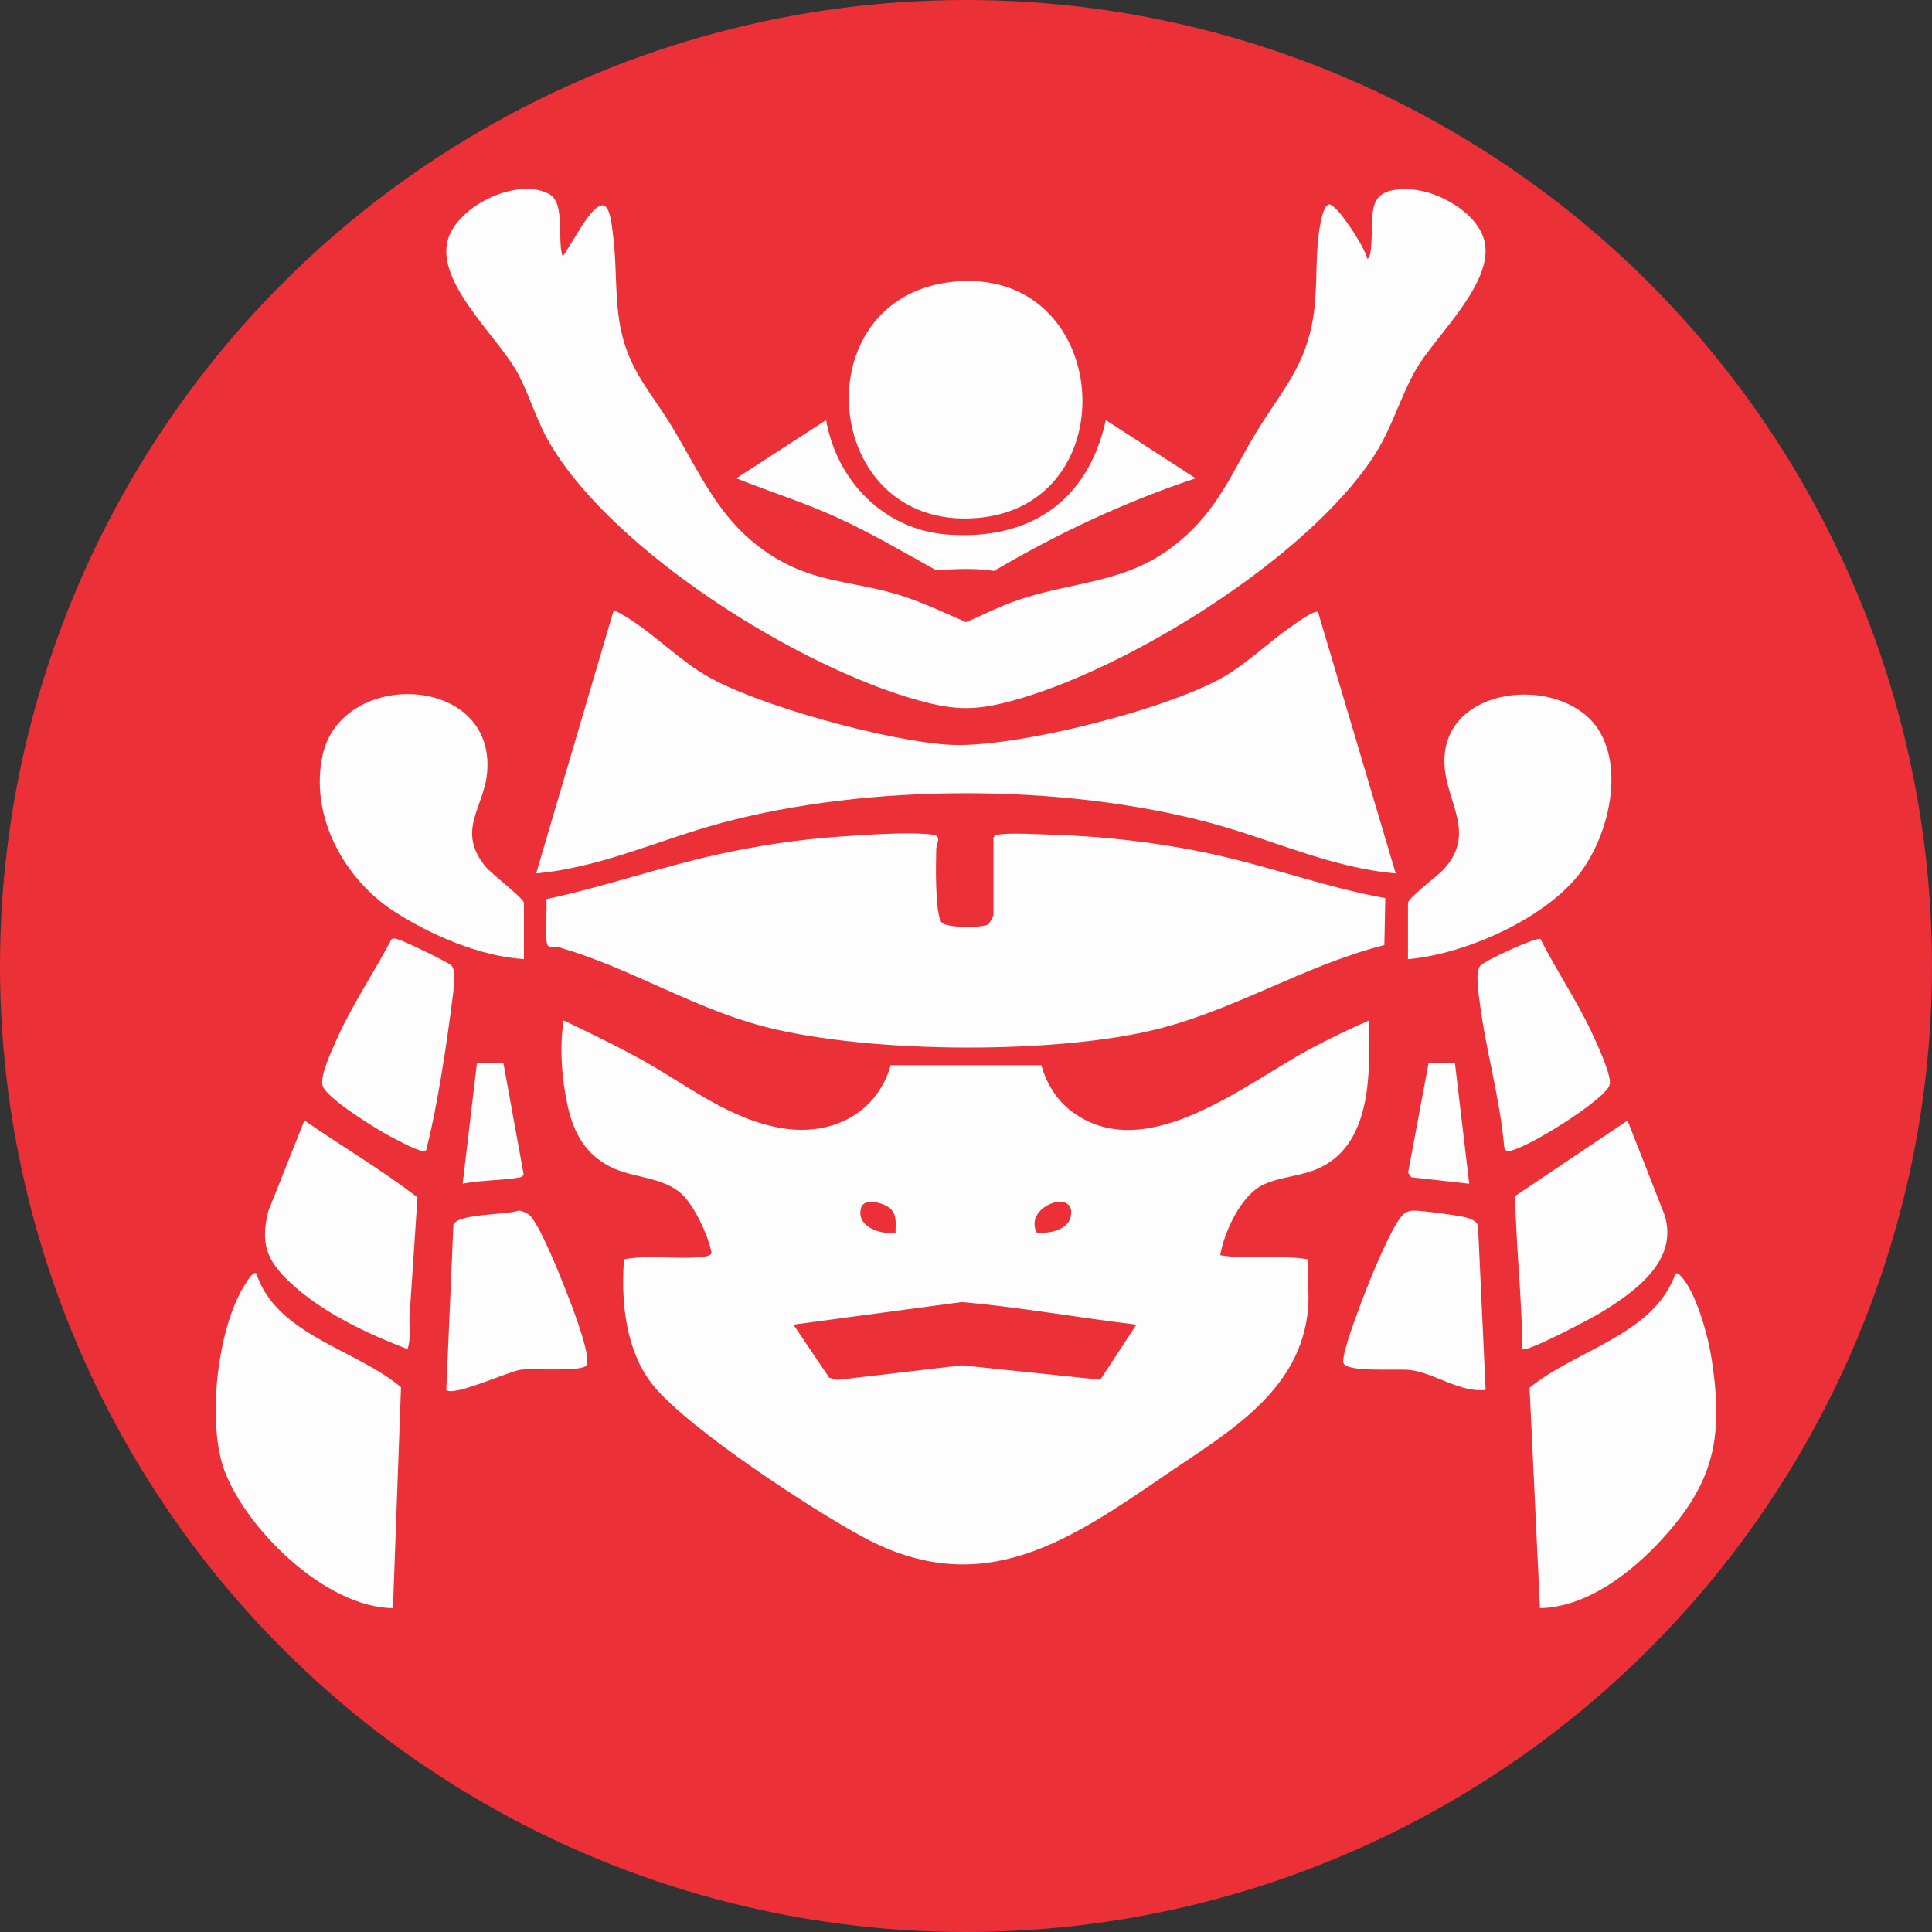 <svg xmlns="http://www.w3.org/2000/svg" id="Camada_2" data-name="Camada 2" viewBox="0 0 512 512"><rect x="0" y="0" width="512" height="512" fill="#333333" stroke="none"/><defs><style>      .cls-1 {        fill: #eb3137;      }      .cls-2 {        fill: #fdfdfd;      }    </style></defs><g id="Camada_1-2" data-name="Camada 1"><g><circle class="cls-1" cx="256" cy="256" r="256"></circle><g><path class="cls-2" d="M149.13,68.05l5.28-8.51c6.66-10,7.37-3.67,8.24,4.46.92,8.6.15,17.21,2.45,25.69,2.6,9.6,8.09,15.27,12.94,23.32,8.23,13.67,13.19,26.37,27.75,35.02,10.3,6.12,19.86,6.08,30.88,9.16,6.71,1.87,12.97,4.93,19.34,7.68,4.03-1.68,7.93-3.72,12.04-5.23,16.25-6,30.62-4.41,44.76-16.39,10.08-8.54,13.54-17.81,20.08-28.62,6.87-11.34,13.36-17.56,15.31-31.77,1.06-7.72.2-16.66,1.84-24.13.27-1.23.83-3.97,2.01-4.52,1.9-.87,10.02,11.95,10.29,14.37.76-.06.96-2.45,1.01-3.04.8-9.05-1.91-16.08,10.61-15.34,7.37.44,17.9,6.32,19.51,14.02,2.28,10.87-12.98,24.77-18.05,33.42-4.4,7.51-6.4,15.77-11.57,23.6-17.7,26.77-64.89,56.16-95.67,64.49-9.74,2.63-15.07,2.55-24.76-.12-31.77-8.77-80.26-39.07-97.42-67.61-3.72-6.19-5.36-12.44-8.5-18.56-4.86-9.5-21-23.34-19.07-34.78,1.62-9.66,18.48-17.93,27.07-13.26,4.47,2.43,2.02,12.28,3.65,16.64Z"></path><path class="cls-2" d="M263.29,221.99c.15-.48.86-.72,1.35-.81,2.84-.52,9.74-.12,13.01-.02,14.69.42,29.61,2.11,43.98,5.26,15.29,3.35,30.07,8.82,45.49,11.59l-.25,12.45c-21.83,5.53-40.41,17.83-62.55,22.83-27.35,6.19-77.03,5.87-104.02-1.84-17.84-5.09-33.89-15.05-51.69-20.27-.99-.29-2.69-.07-3.31-.48-1.18-.8-.15-10.39-.54-12.42,15.35-3.26,30.27-8.51,45.58-11.87,10.52-2.31,21.33-3.96,32.1-4.69,6.75-.46,17.96-1.31,24.37-.57,3.06.35,1.36,1.95,1.3,4.06-.09,3.53-.36,16.85,1.41,19.2,1.22,1.62,11.37,1.58,12.55.43.09-.09,1.22-2.17,1.22-2.3v-20.56Z"></path><path class="cls-2" d="M349.3,162.22l20.58,69.24c-17.11-1.46-32.73-8.97-49.12-13.37-39.11-10.5-90.44-10.5-129.55,0-16.39,4.4-32,11.84-49.12,13.37l20.57-69.8c8.76,4.33,15.58,11.96,23.84,17,13.56,8.27,49.78,18.02,65.67,18.74,17.14.77,58.24-9.58,72.97-18.53,5.96-3.62,11.24-8.83,16.98-12.78,1.15-.79,6.21-4.56,7.18-3.87Z"></path><path class="cls-2" d="M252.36,74.7c42.39-4.56,47.14,59.49,6.32,62.6-41.21,3.14-46.25-58.3-6.32-62.6Z"></path><path class="cls-2" d="M67.95,337.51c5.31,16.28,26.35,20.02,38.32,30.13l-2.13,58.53c-17.71-.16-38.55-20.57-44.56-36.19-4.85-12.59-2.05-37.89,5.24-49.39.39-.62,2.26-3.88,3.13-3.08Z"></path><path class="cls-2" d="M444.02,337.51c.82-.19.87.12,1.32.57,4.19,4.24,7.36,16.16,8.26,22.04,3.17,20.61.8,32.68-13.36,48.01-8.1,8.77-19.72,17.77-32.13,18.05l-2.76-58.4c12.2-10.06,33.04-14.05,38.67-30.27Z"></path><path class="cls-2" d="M138.84,254.18c-11.6-.74-24.52-6.3-34.25-12.55-13.37-8.58-22.66-25.45-19.07-41.59,5.08-22.87,45.78-21.4,43.58,4.62-.8,9.5-8.38,15.44-.27,25.18,1.49,1.78,10.02,8.28,10.02,9.46v14.88Z"></path><path class="cls-2" d="M373.13,254.18v-14.88c0-1.32,8.01-7.31,9.47-8.92,9.53-10.45-.88-18.94.27-30.57,1.85-18.76,31.96-20.65,40.86-6.24,6.86,11.1,2.14,29.1-5.71,38.69-9.54,11.65-30.04,20.64-44.89,21.93Z"></path><path class="cls-2" d="M107.99,357.53c-10.03-3.83-21.36-9.12-29.5-16.22-7.1-6.2-9.85-10.71-7.37-20.39l9.55-23.99c9.92,6.86,20.46,13.07,29.97,20.39l-2.09,31.28c-.18,2.99.43,6.04-.55,8.92Z"></path><path class="cls-2" d="M403.44,357.53c-.1-13.52-1.69-27.17-1.9-40.58l29.77-20,9.76,24.86c4.04,12.32-8.07,20.7-17.11,26.22-2.15,1.32-19.56,10.52-20.52,9.51Z"></path><path class="cls-2" d="M293.06,111.34l23.8,15.42c-18.7,6.22-36.48,14.55-53.42,24.54-5.05-.77-10.21-.54-15.29-.14-8.61-4.79-17.18-9.83-26.15-13.94s-17.94-6.89-26.88-10.46l23.8-15.42c2.88,16.2,15.42,29.08,32.18,30.32,21.78,1.61,37.24-8.85,41.96-30.32Z"></path><path class="cls-2" d="M393.7,368.35c-6.92.73-13.28-4.38-19.89-5.27-3.18-.43-16.57.69-17.74-1.77-1.04-2.19,6.69-21.48,8.16-24.87,1.3-3,5.79-13.76,8.22-15.05.59-.31,1.36-.55,2.03-.56,2.33-.05,10.37,1.09,12.95,1.57,1.45.27,3.6.85,4.25,2.25l2.03,43.7Z"></path><path class="cls-2" d="M140.29,321.99c2.63,2.25,8.25,16.31,9.77,20.25,1.2,3.09,6.9,17.45,5.31,19.65-1.2,1.67-14.49.72-17.3,1.09-3.29.43-17.91,7.25-19.8,5.37l1.89-43.83c1.44-3,14.06-2.47,17.34-3.71.73.03,2.22.7,2.78,1.18Z"></path><path class="cls-2" d="M408.24,248.84c4.18,8.3,9.57,16.22,13.52,24.63,1.28,2.73,5.31,11.34,4.86,13.86-.69,3.9-23.94,18.35-27.2,17.69-.49-.1-.82-.84-.82-1.36-1.11-12.69-4.86-25.41-6.44-37.92-.3-2.38-1.26-7.93.09-9.77.92-1.26,14.99-7.77,16-7.13Z"></path><path class="cls-2" d="M119.74,255.97c1.31,1.79.37,6.93.09,9.23-1.34,10.79-3.95,28.05-6.59,38.35-.17.68-.04,1.65-1.15,1.5-1.94-.26-6.98-2.99-8.97-4.05-3.5-1.86-16.57-9.94-17.61-13.24-.81-2.58,2.43-9.4,3.63-12.12,4.07-9.2,9.96-17.86,14.63-26.76.72-.43,1.73.07,2.46.33,1.7.59,12.89,5.92,13.51,6.77Z"></path><polygon class="cls-2" points="385.58 281.77 389.36 313.7 374.03 312 373.16 310.78 378.57 281.81 385.58 281.77"></polygon><path class="cls-2" d="M133.42,281.78l5.35,29.44c-.22.65-.69.74-1.29.85-4.74.82-10.08.66-14.87,1.63l3.78-31.93h7.03Z"></path><path class="cls-2" d="M362.85,270.42c-5.24,2.29-10.46,4.78-15.51,7.48-17.36,9.27-43.84,31.44-63.44,16.55-3.97-3.02-6.58-7.42-7.95-12.16h-39.89c-3.73,12.93-15.8,18.8-28.68,16.72-13.88-2.24-24.94-11.23-36.79-17.86-6.9-3.86-14.07-7.3-21.2-10.72-1.18,6.87-.49,15.88,1.07,22.74,1.61,7.07,4.53,12.51,11.1,15.95,6.07,3.18,13.97,2.61,19.07,7.29,3.41,3.13,7.06,10.99,7.91,15.53.19,1.01-2.62,1.18-3.43,1.25-6.53.54-13.25-.68-19.74.55-.86,11.19.44,24.54,7.84,33.55,9.33,11.37,42,32.81,55.65,40.13,31.66,16.97,54.72.72,80.29-16.75,16.3-11.13,35.47-21.89,37.49-43.68.39-4.23-.29-8.97,0-13.26-7.69-1.24-15.59.19-23.27-1.08,1.03-6.15,5.51-15.88,11.36-18.67,4.72-2.25,10.78-2.25,15.72-4.84,13.38-7.01,12.5-25.67,12.42-38.71ZM283.74,322.51c-.79,3.51-5.98,4.53-9.02,4.11-3.54-7.11,10.77-11.93,9.02-4.11ZM228.22,320.04c.84-2.81,6.32-1.18,7.83.34,1.73,1.75,1.26,4.05,1.27,6.31-3.94.57-10.6-1.61-9.1-6.65ZM291.59,365.65l-36.71-3.82-32.98,3.87-2.16-.6-9.47-14.06,44.61-5.98c15.48,1.35,30.85,4.17,46.29,5.98l-9.58,14.61Z"></path></g></g></g></svg>